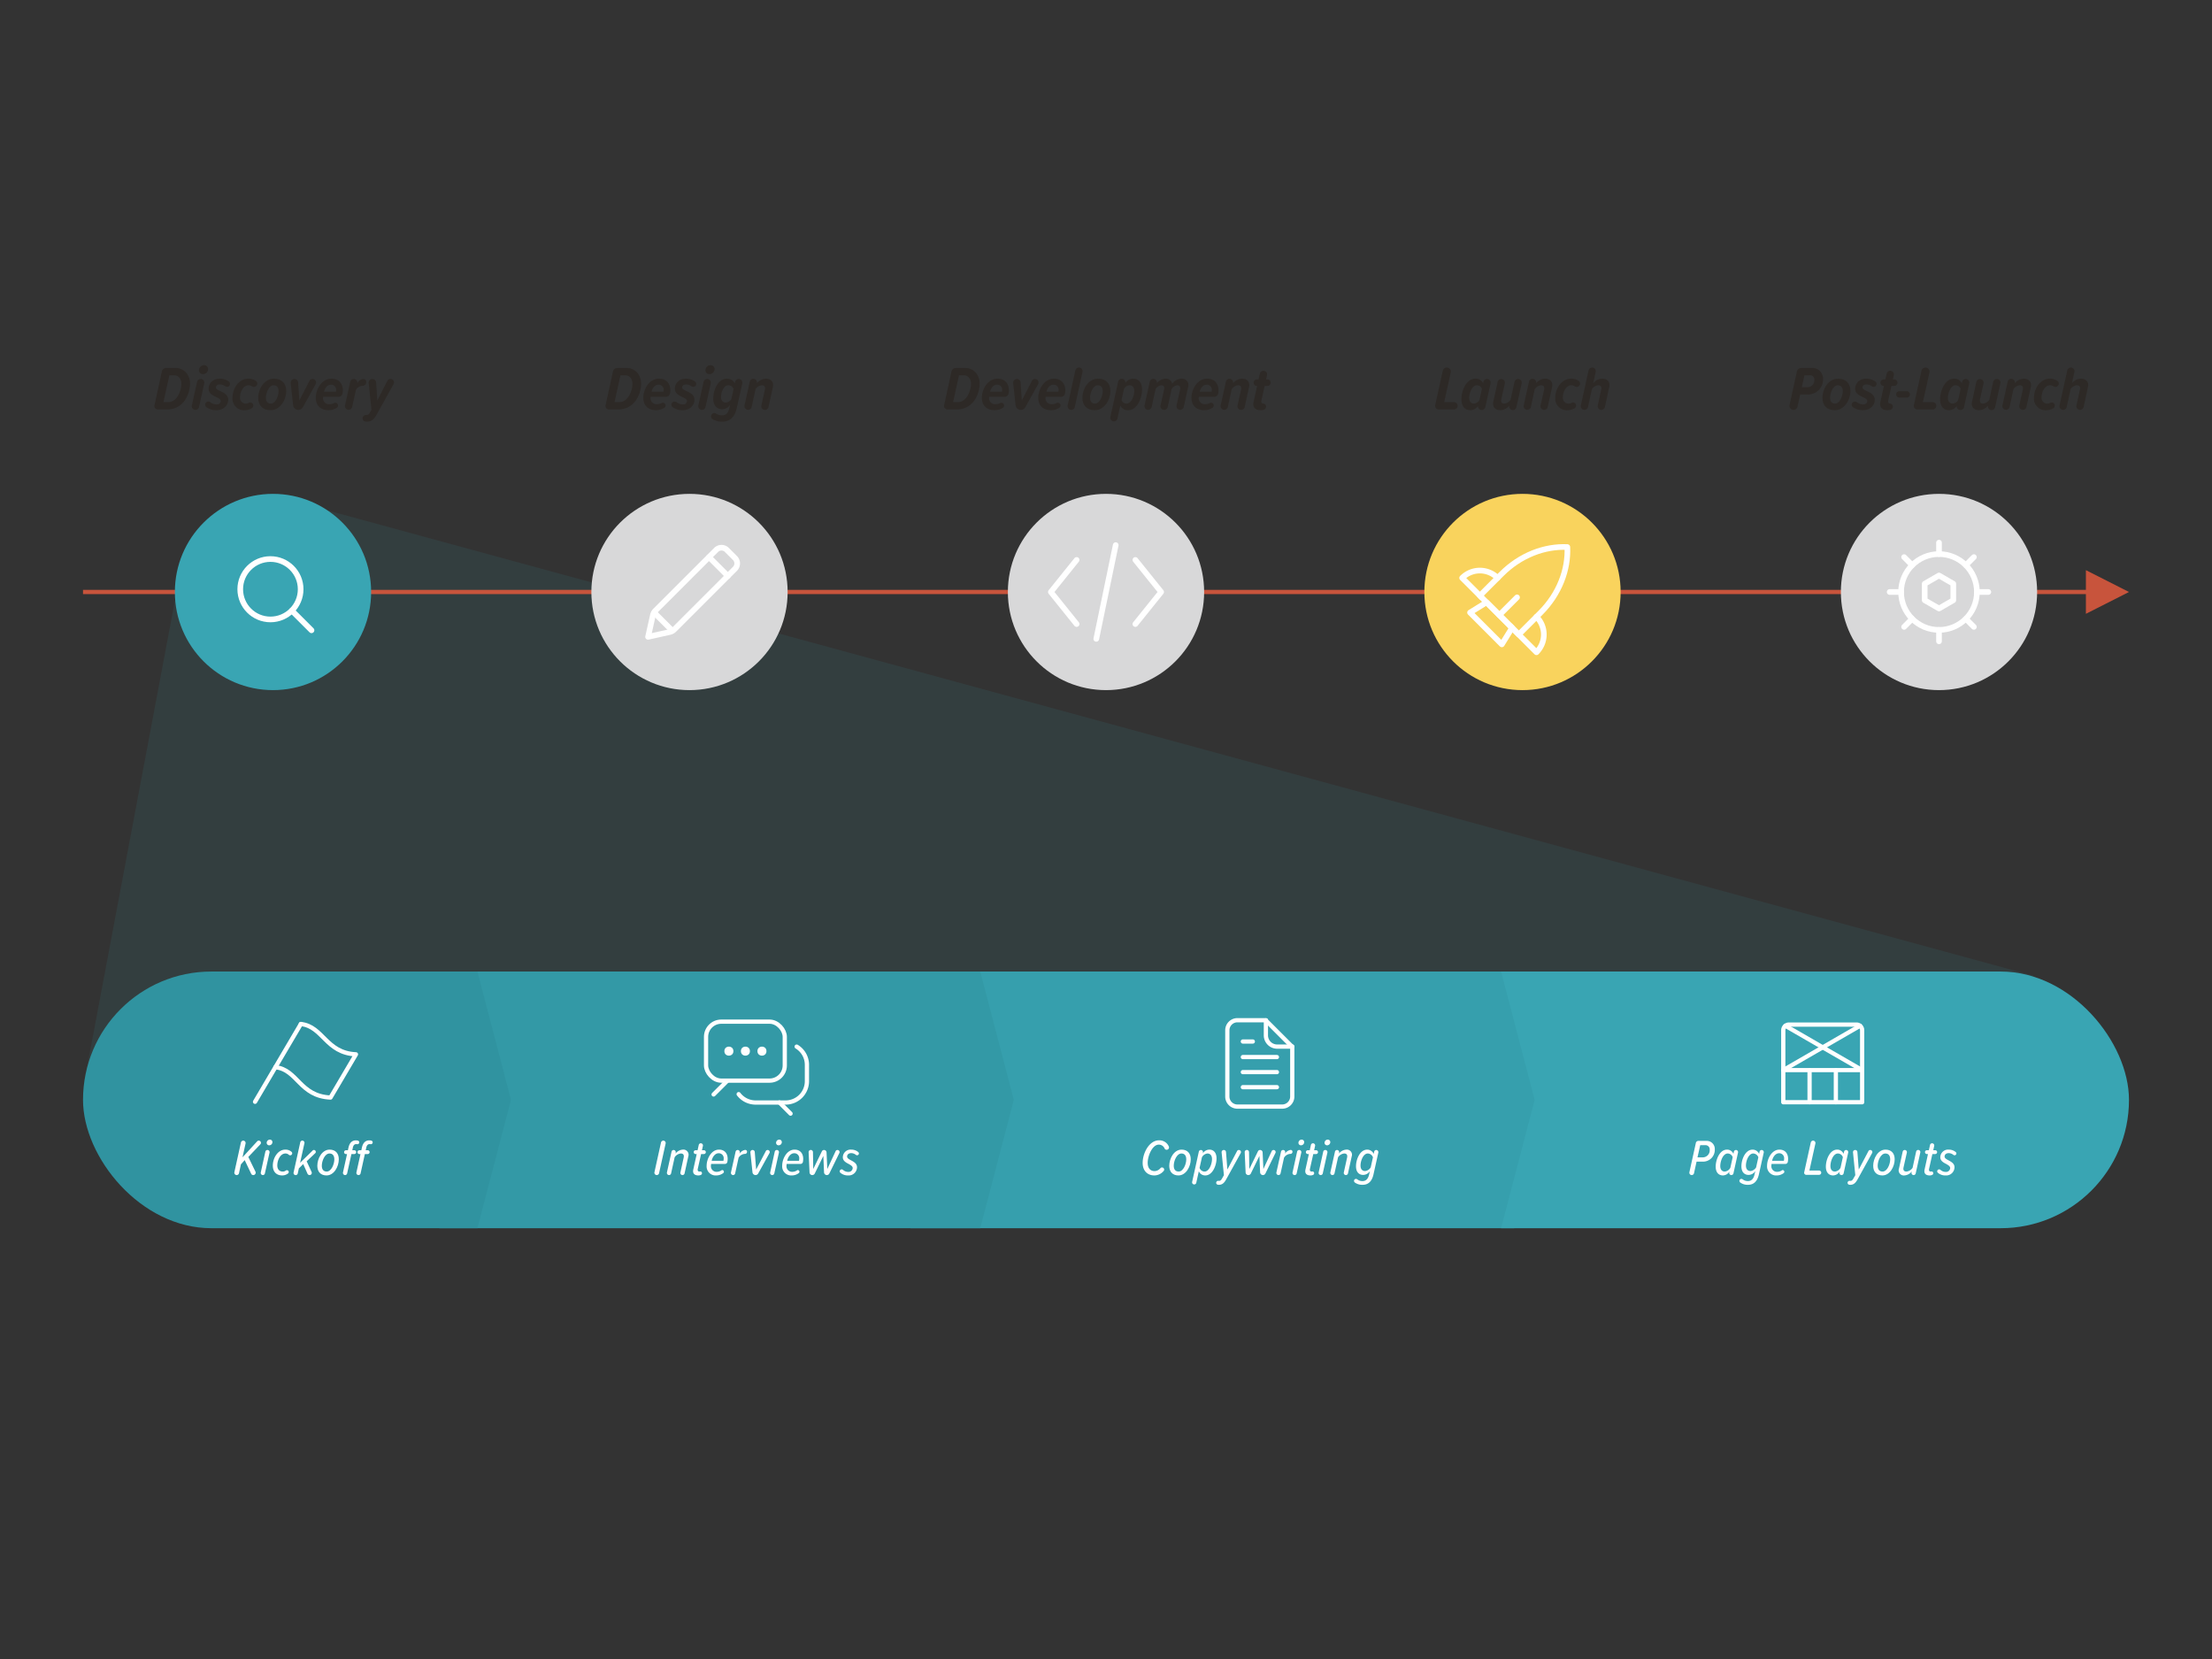 <?xml version="1.0" encoding="UTF-8"?> <svg xmlns="http://www.w3.org/2000/svg" xmlns:xlink="http://www.w3.org/1999/xlink" id="Layer_1" data-name="Layer 1" width="900" height="675" viewBox="0 0 900 675"><rect x="0" y="0" width="900" height="675" fill="#333333" stroke="none"/><defs><clipPath id="clip-path"><rect x="33.776" y="395.29" width="832.448" height="104.431" rx="52.216" style="fill:none"></rect></clipPath></defs><polyline points="35.174 435.523 71.149 244.471 133.253 207.663 827.878 397.152" style="fill:#39a5b3;opacity:0.1"></polyline><g style="clip-path:url(#clip-path)"><rect x="370.45" y="371.492" width="245.65" height="168.75" style="fill:#369fad"></rect><rect x="178.75" y="371.492" width="220.088" height="168.75" style="fill:#3399a6"></rect><rect x="33.776" y="371.492" width="160.474" height="168.75" style="fill:#3093a0"></rect><rect x="610.75" y="371.492" width="255.474" height="168.75" style="fill:#39a5b3"></rect><polygon points="207.907 447.506 194.25 499.721 184.043 447.506 194.25 395.29 207.907 447.506" style="fill:#3093a0"></polygon><polygon points="412.495 447.506 398.838 499.721 388.631 447.506 398.838 395.29 412.495 447.506" style="fill:#3399a6"></polygon><polygon points="624.407 447.506 610.75 499.721 600.543 447.506 610.75 395.29 624.407 447.506" style="fill:#369fad"></polygon></g><line x1="33.776" y1="240.864" x2="857.459" y2="240.864" style="fill:none;stroke:#c8543c;stroke-miterlimit:10;stroke-width:1.725px"></line><path d="M62.913,164.62,65.822,151.312a1.841,1.841,0,0,1,1.974-1.594h3.693c2.96,0,5.819,2.353,5.819,6.375,0,3.896-2.354,10.499-9.412,10.499H64.507A1.46,1.46,0,0,1,62.913,164.62Zm10.879-8.399c0-2.176-1.24-3.517-2.936-3.517H68.909l-2.403,10.904h1.973C72.021,163.607,73.792,158.927,73.792,156.22Z" style="fill:#2d2926"></path><path d="M78.062,164.948l2.125-9.588a1.518,1.518,0,0,1,1.467-1.164,1.475,1.475,0,0,1,1.442,1.821l-2.125,9.588A1.469,1.469,0,0,1,79.529,166.77,1.503,1.503,0,0,1,78.062,164.948Zm4.958-16.368a1.594,1.594,0,0,1,1.645,1.568,2.077,2.077,0,0,1-2.074,2.074,1.578,1.578,0,0,1-1.645-1.568A2.094,2.094,0,0,1,83.021,148.58Z" style="fill:#2d2926"></path><path d="M83.461,164.67a1.301,1.301,0,0,1,1.315-1.29,1.208,1.208,0,0,1,.734.228,4.378,4.378,0,0,0,2.631.936,1.5,1.5,0,0,0,1.67-1.366c0-.708-.835-1.138-1.821-1.619-1.392-.658-3.112-1.467-3.112-3.39,0-2.125,1.594-4.098,4.604-4.098a6.15,6.15,0,0,1,3.517,1.088,1.215,1.215,0,0,1-.658,2.251,1.134,1.134,0,0,1-.683-.253,4.248,4.248,0,0,0-2.227-.734c-.986,0-1.594.531-1.594,1.24,0,.607.784.987,1.746,1.442,1.416.658,3.264,1.492,3.264,3.542,0,2.277-1.822,4.25-4.857,4.25a6.868,6.868,0,0,1-3.947-1.189A1.295,1.295,0,0,1,83.461,164.67Z" style="fill:#2d2926"></path><path d="M101.044,154.07a5.116,5.116,0,0,1,2.96.835,1.362,1.362,0,0,1,.683,1.164,1.398,1.398,0,0,1-1.391,1.366,1.289,1.289,0,0,1-.76-.228,2.289,2.289,0,0,0-1.391-.456c-2.126,0-3.467,2.631-3.467,4.857a2.336,2.336,0,0,0,2.429,2.606,2.182,2.182,0,0,0,1.189-.354,1.176,1.176,0,0,1,.531-.101,1.247,1.247,0,0,1,1.239,1.265,1.277,1.277,0,0,1-.632,1.088,5.366,5.366,0,0,1-2.809.784,4.684,4.684,0,0,1-5.034-5.06C94.593,157.991,97.198,154.07,101.044,154.07Z" style="fill:#2d2926"></path><path d="M111.446,154.07c3.238,0,5.01,1.999,5.01,5.009,0,3.668-2.479,7.817-6.376,7.817-3.238,0-5.009-1.999-5.009-5.009C105.071,158.219,107.525,154.07,111.446,154.07Zm-.126,2.682c-1.948,0-3.138,3.137-3.138,5.085,0,1.594.76,2.378,2.024,2.378,1.948,0,3.137-3.137,3.137-5.085C113.344,157.536,112.585,156.751,111.32,156.751Z" style="fill:#2d2926"></path><path d="M128.42,156.321l-5.186,9.361a2.128,2.128,0,0,1-3.973-.81l-.986-8.956a1.544,1.544,0,0,1,1.518-1.72,1.525,1.525,0,0,1,1.519,1.442l.48,7.312,4.099-7.969a1.405,1.405,0,0,1,1.265-.784A1.424,1.424,0,0,1,128.42,156.321Z" style="fill:#2d2926"></path><path d="M134.861,154.07c2.834,0,4.604,1.796,4.63,4.781a6.971,6.971,0,0,1-.101,1.038,1.707,1.707,0,0,1-1.923,1.568h-5.996c-.025.253-.051.48-.051.683a2.424,2.424,0,0,0,2.707,2.302,4.039,4.039,0,0,0,1.821-.456.811.811,0,0,1,.48-.126A1.112,1.112,0,0,1,137.543,164.999a1.08,1.08,0,0,1-.581.961,6.367,6.367,0,0,1-3.214.936c-3.238,0-5.262-1.847-5.262-5.06C128.486,158.371,130.89,154.07,134.861,154.07Zm1.897,4.554a1.989,1.989,0,0,0-2.1-2.1c-1.568,0-2.58,1.568-2.809,2.858h4.833A3.919,3.919,0,0,0,136.759,158.624Z" style="fill:#2d2926"></path><path d="M149.016,155.461a1.429,1.429,0,0,1-1.392,1.493.556.556,0,0,1-.202.025,3.501,3.501,0,0,0-2.581,1.543l-1.568,7.083a1.489,1.489,0,0,1-2.909-.632l2.125-9.563a1.494,1.494,0,0,1,1.467-1.214,1.439,1.439,0,0,1,1.417,1.695,3.296,3.296,0,0,1,2.403-1.695A1.176,1.176,0,0,1,149.016,155.461Z" style="fill:#2d2926"></path><path d="M148.917,168.844h.253a1.399,1.399,0,0,0,1.265-.86l.709-1.265-1.139-10.828a1.524,1.524,0,1,1,3.036-.253l.48,7.286,4.073-7.944a1.432,1.432,0,1,1,2.529,1.341l-6.855,12.346c-1.215,2.175-2.354,2.884-4.099,2.884a1.789,1.789,0,0,1-.354-.025,1.334,1.334,0,0,1-1.29-1.315A1.366,1.366,0,0,1,148.917,168.844Z" style="fill:#2d2926"></path><path d="M246.448,164.621l2.909-13.308a1.841,1.841,0,0,1,1.974-1.594h3.693c2.96,0,5.819,2.353,5.819,6.375,0,3.896-2.354,10.499-9.412,10.499H248.042A1.46,1.46,0,0,1,246.448,164.621Zm10.879-8.399c0-2.176-1.24-3.517-2.936-3.517h-1.947L250.041,163.608h1.973C255.556,163.608,257.327,158.928,257.327,156.221Z" style="fill:#2d2926"></path><path d="M268.121,154.071c2.834,0,4.604,1.796,4.63,4.781a6.971,6.971,0,0,1-.101,1.038,1.707,1.707,0,0,1-1.923,1.568h-5.996c-.025.253-.051.48-.051.683a2.424,2.424,0,0,0,2.707,2.302,4.039,4.039,0,0,0,1.821-.456.811.811,0,0,1,.48-.126A1.112,1.112,0,0,1,270.803,165a1.08,1.08,0,0,1-.581.961,6.367,6.367,0,0,1-3.214.936c-3.238,0-5.262-1.847-5.262-5.06C261.746,158.372,264.149,154.071,268.121,154.071Zm1.897,4.554a1.989,1.989,0,0,0-2.1-2.1c-1.568,0-2.58,1.568-2.809,2.858h4.833A3.92,3.92,0,0,0,270.019,158.625Z" style="fill:#2d2926"></path><path d="M273.162,164.671a1.301,1.301,0,0,1,1.315-1.29,1.208,1.208,0,0,1,.734.228,4.378,4.378,0,0,0,2.631.936,1.5,1.5,0,0,0,1.67-1.366c0-.708-.835-1.138-1.821-1.619-1.392-.658-3.112-1.467-3.112-3.39,0-2.125,1.594-4.098,4.604-4.098a6.15,6.15,0,0,1,3.517,1.088,1.215,1.215,0,0,1-.658,2.251,1.134,1.134,0,0,1-.683-.253,4.248,4.248,0,0,0-2.227-.734c-.986,0-1.594.531-1.594,1.24,0,.607.784.987,1.746,1.442,1.416.658,3.264,1.492,3.264,3.542,0,2.277-1.822,4.25-4.857,4.25a6.868,6.868,0,0,1-3.947-1.189A1.295,1.295,0,0,1,273.162,164.671Z" style="fill:#2d2926"></path><path d="M284.142,164.949l2.125-9.588a1.518,1.518,0,0,1,1.467-1.164,1.475,1.475,0,0,1,1.442,1.821l-2.125,9.588a1.469,1.469,0,0,1-1.442,1.164A1.503,1.503,0,0,1,284.142,164.949Zm4.958-16.368a1.594,1.594,0,0,1,1.645,1.568,2.077,2.077,0,0,1-2.074,2.074,1.578,1.578,0,0,1-1.645-1.568A2.094,2.094,0,0,1,289.1,148.581Z" style="fill:#2d2926"></path><path d="M302.016,156.019l-2.227,9.943c-.961,4.427-3.415,5.591-5.92,5.591a7.139,7.139,0,0,1-3.921-1.012,1.331,1.331,0,0,1,.708-2.479,1.19,1.19,0,0,1,.709.228,4.535,4.535,0,0,0,2.429.709c1.366,0,2.454-.733,2.935-2.909l.354-1.417a3.902,3.902,0,0,1-3.188,1.822c-2.1,0-3.693-1.341-3.693-4.352,0-3.365,1.872-8.07,5.616-8.07a3.573,3.573,0,0,1,3.163,1.897l.126-.582a1.514,1.514,0,0,1,1.468-1.189A1.489,1.489,0,0,1,302.016,156.019Zm-3.542,2.227a2.338,2.338,0,0,0-2.15-1.493c-1.872,0-2.96,2.833-2.96,4.807,0,1.467.76,2.227,1.999,2.227a2.92,2.92,0,0,0,2.201-1.417Z" style="fill:#2d2926"></path><path d="M314.45,157.537l-1.771,8.07a1.486,1.486,0,1,1-2.885-.708l1.417-6.375c.253-1.139-.202-1.771-1.239-1.771a3.601,3.601,0,0,0-2.556,1.543l-1.594,7.311a1.489,1.489,0,0,1-2.909-.632l2.125-9.614a1.484,1.484,0,1,1,2.909.582,4.937,4.937,0,0,1,3.593-1.872C313.717,154.071,314.931,155.437,314.45,157.537Z" style="fill:#2d2926"></path><path d="M384.193,164.62l2.909-13.308a1.841,1.841,0,0,1,1.974-1.594h3.693c2.96,0,5.818,2.353,5.818,6.375,0,3.896-2.353,10.499-9.411,10.499h-3.39A1.46,1.46,0,0,1,384.193,164.62Zm10.879-8.399c0-2.176-1.24-3.517-2.936-3.517h-1.947l-2.403,10.904h1.973C393.301,163.607,395.072,158.927,395.072,156.22Z" style="fill:#2d2926"></path><path d="M405.866,154.07c2.834,0,4.604,1.796,4.63,4.781a6.972,6.972,0,0,1-.101,1.038,1.707,1.707,0,0,1-1.923,1.568h-5.996c-.025.253-.051.48-.051.683a2.424,2.424,0,0,0,2.707,2.302,4.039,4.039,0,0,0,1.821-.456.812.812,0,0,1,.481-.126,1.112,1.112,0,0,1,1.112,1.139,1.08,1.08,0,0,1-.581.961,6.365,6.365,0,0,1-3.214.936c-3.238,0-5.262-1.847-5.262-5.06C399.491,158.371,401.895,154.07,405.866,154.07Zm1.897,4.554a1.989,1.989,0,0,0-2.1-2.1c-1.568,0-2.58,1.568-2.809,2.858h4.833A3.92,3.92,0,0,0,407.764,158.624Z" style="fill:#2d2926"></path><path d="M422.375,156.321l-5.186,9.361a2.128,2.128,0,0,1-3.973-.81l-.986-8.956a1.544,1.544,0,0,1,1.518-1.72,1.525,1.525,0,0,1,1.519,1.442l.48,7.312,4.099-7.969a1.405,1.405,0,0,1,1.265-.784A1.424,1.424,0,0,1,422.375,156.321Z" style="fill:#2d2926"></path><path d="M428.816,154.07c2.834,0,4.604,1.796,4.63,4.781a6.971,6.971,0,0,1-.101,1.038,1.707,1.707,0,0,1-1.923,1.568h-5.996c-.025.253-.051.48-.051.683a2.424,2.424,0,0,0,2.707,2.302,4.039,4.039,0,0,0,1.821-.456.811.811,0,0,1,.48-.126,1.112,1.112,0,0,1,1.113,1.139,1.08,1.08,0,0,1-.581.961,6.367,6.367,0,0,1-3.214.936c-3.238,0-5.262-1.847-5.262-5.06C422.441,158.371,424.845,154.07,428.816,154.07Zm1.897,4.554a1.989,1.989,0,0,0-2.1-2.1c-1.568,0-2.58,1.568-2.809,2.858h4.833A3.919,3.919,0,0,0,430.714,158.624Z" style="fill:#2d2926"></path><path d="M434.394,164.974l3.137-14.269a1.519,1.519,0,0,1,1.468-1.164,1.464,1.464,0,0,1,1.441,1.796L437.303,165.606a1.469,1.469,0,0,1-1.442,1.164A1.493,1.493,0,0,1,434.394,164.974Z" style="fill:#2d2926"></path><path d="M446.782,154.07c3.238,0,5.01,1.999,5.01,5.009,0,3.668-2.479,7.817-6.376,7.817-3.238,0-5.009-1.999-5.009-5.009C440.407,158.219,442.861,154.07,446.782,154.07Zm-.126,2.682c-1.948,0-3.138,3.137-3.138,5.085,0,1.594.76,2.378,2.024,2.378,1.948,0,3.137-3.137,3.137-5.085C448.68,157.536,447.921,156.751,446.656,156.751Z" style="fill:#2d2926"></path><path d="M464.662,158.548c0,3.415-1.948,8.349-5.667,8.349A3.279,3.279,0,0,1,455.832,164.999l-1.163,5.262a1.477,1.477,0,1,1-2.885-.632l3.138-14.269a1.498,1.498,0,0,1,2.96.456,3.822,3.822,0,0,1,3.111-1.746C463.245,154.07,464.662,155.638,464.662,158.548Zm-3.163.531c0-1.467-.784-2.328-1.947-2.328a2.88,2.88,0,0,0-2.227,1.467l-1.012,4.554a2.229,2.229,0,0,0,2.074,1.442C460.336,164.215,461.499,161.052,461.499,159.079Z" style="fill:#2d2926"></path><path d="M483.404,157.536l-1.771,8.07A1.521,1.521,0,0,1,480.166,166.77a1.487,1.487,0,0,1-1.442-1.847l1.442-6.501c.202-1.012-.253-1.67-1.189-1.67a3.277,3.277,0,0,0-2.276,1.543l-1.594,7.311a1.52,1.52,0,0,1-1.468,1.164,1.485,1.485,0,0,1-1.441-1.872l1.441-6.477c.228-1.012-.126-1.67-1.214-1.67a3.337,3.337,0,0,0-2.252,1.543l-1.594,7.311a1.489,1.489,0,0,1-2.909-.632l2.125-9.614a1.481,1.481,0,1,1,2.909.557,4.649,4.649,0,0,1,3.415-1.847,2.588,2.588,0,0,1,2.809,1.999l-.025.126a4.864,4.864,0,0,1,3.744-2.125A2.627,2.627,0,0,1,483.404,157.536Z" style="fill:#2d2926"></path><path d="M491.153,154.07c2.834,0,4.604,1.796,4.63,4.781a6.972,6.972,0,0,1-.101,1.038,1.707,1.707,0,0,1-1.923,1.568h-5.996c-.025.253-.051.48-.051.683a2.424,2.424,0,0,0,2.707,2.302,4.039,4.039,0,0,0,1.821-.456.812.812,0,0,1,.481-.126,1.112,1.112,0,0,1,1.112,1.139,1.08,1.08,0,0,1-.581.961,6.365,6.365,0,0,1-3.214.936c-3.238,0-5.262-1.847-5.262-5.06C484.778,158.371,487.182,154.07,491.153,154.07Zm1.897,4.554a1.989,1.989,0,0,0-2.1-2.1c-1.568,0-2.58,1.568-2.809,2.858h4.833A3.92,3.92,0,0,0,493.051,158.624Z" style="fill:#2d2926"></path><path d="M508.19,157.536l-1.771,8.07a1.486,1.486,0,1,1-2.885-.708l1.417-6.375c.253-1.139-.202-1.771-1.239-1.771a3.601,3.601,0,0,0-2.556,1.543l-1.594,7.311a1.489,1.489,0,0,1-2.909-.632l2.125-9.614a1.484,1.484,0,1,1,2.909.582,4.937,4.937,0,0,1,3.593-1.872C507.457,154.07,508.671,155.436,508.19,157.536Z" style="fill:#2d2926"></path><path d="M517.001,155.664a1.356,1.356,0,0,1-1.341,1.366h-1.113l-1.29,5.819c-.203.86.075,1.315.759,1.366.051,0,.102.025.151.025a1.194,1.194,0,0,1,.962,1.113,1.329,1.329,0,0,1-1.113,1.392,2.997,2.997,0,0,1-.986.152c-2.303,0-3.467-1.139-2.985-3.365l1.441-6.502H511.334a1.303,1.303,0,0,1-1.266-1.341,1.328,1.328,0,0,1,1.342-1.315h.657l.531-2.353a1.519,1.519,0,0,1,1.468-1.164,1.474,1.474,0,0,1,1.441,1.821l-.379,1.695h.582A1.312,1.312,0,0,1,517.001,155.664Z" style="fill:#2d2926"></path><path d="M583.987,164.62l3.036-13.763a1.68,1.68,0,0,1,1.619-1.316,1.653,1.653,0,0,1,1.619,2.024l-2.656,12.042h3.972a1.512,1.512,0,0,1,1.492,1.493,1.495,1.495,0,0,1-1.492,1.493h-5.971A1.482,1.482,0,0,1,583.987,164.62Z" style="fill:#2d2926"></path><path d="M606.474,155.993l-2.125,9.613a1.478,1.478,0,0,1-1.492,1.214,1.546,1.546,0,0,1-1.519-1.619,3.808,3.808,0,0,1-3.061,1.695c-2.252,0-3.669-1.569-3.669-4.478,0-3.441,1.948-8.349,5.692-8.349a3.247,3.247,0,0,1,3.137,1.923l.127-.633a1.541,1.541,0,0,1,1.467-1.164A1.479,1.479,0,0,1,606.474,155.993Zm-3.517,2.201a2.229,2.229,0,0,0-2.074-1.442c-1.948,0-3.112,3.163-3.112,5.161,0,1.467.784,2.302,1.948,2.302a2.873,2.873,0,0,0,2.227-1.442Z" style="fill:#2d2926"></path><path d="M619.121,155.993l-2.125,9.613a1.482,1.482,0,1,1-2.91-.557,4.993,4.993,0,0,1-3.566,1.847c-2.201,0-3.391-1.366-2.936-3.466l1.771-8.07a1.497,1.497,0,1,1,2.909.709l-1.417,6.375c-.278,1.138.203,1.771,1.24,1.771a3.551,3.551,0,0,0,2.529-1.543l1.594-7.312a1.513,1.513,0,0,1,1.442-1.164A1.469,1.469,0,0,1,619.121,155.993Z" style="fill:#2d2926"></path><path d="M631.492,157.536,629.721,165.606a1.468,1.468,0,0,1-1.441,1.164,1.484,1.484,0,0,1-1.442-1.872l1.417-6.375c.253-1.139-.202-1.771-1.239-1.771a3.601,3.601,0,0,0-2.556,1.543l-1.594,7.311a1.489,1.489,0,0,1-2.909-.632l2.125-9.614a1.484,1.484,0,1,1,2.909.582,4.937,4.937,0,0,1,3.593-1.872C630.759,154.07,631.973,155.436,631.492,157.536Z" style="fill:#2d2926"></path><path d="M639.255,154.07a5.116,5.116,0,0,1,2.96.835,1.362,1.362,0,0,1,.683,1.164,1.398,1.398,0,0,1-1.391,1.366,1.289,1.289,0,0,1-.76-.228,2.289,2.289,0,0,0-1.391-.456c-2.126,0-3.467,2.631-3.467,4.857a2.336,2.336,0,0,0,2.429,2.606,2.182,2.182,0,0,0,1.189-.354,1.176,1.176,0,0,1,.531-.101,1.247,1.247,0,0,1,1.239,1.265,1.277,1.277,0,0,1-.632,1.088,5.366,5.366,0,0,1-2.809.784,4.684,4.684,0,0,1-5.034-5.06C632.804,157.991,635.409,154.07,639.255,154.07Z" style="fill:#2d2926"></path><path d="M650.082,164.974l1.392-6.401a2.533,2.533,0,0,0,.102-.632c0-.835-.582-1.189-1.417-1.189a3.609,3.609,0,0,0-2.454,1.543l-1.594,7.311A1.469,1.469,0,0,1,644.668,166.77a1.493,1.493,0,0,1-1.467-1.796l3.137-14.269a1.52,1.52,0,0,1,1.468-1.164,1.464,1.464,0,0,1,1.441,1.796l-1.012,4.604a4.852,4.852,0,0,1,3.593-1.872c1.897,0,3.035,1.062,3.035,2.581a3.72,3.72,0,0,1-.126.885l-1.746,8.07a1.519,1.519,0,0,1-1.467,1.164A1.464,1.464,0,0,1,650.082,164.974Z" style="fill:#2d2926"></path><path d="M728.112,164.747l2.96-13.434a1.841,1.841,0,0,1,1.974-1.594H737.169a4.33,4.33,0,0,1,4.579,4.478,6.117,6.117,0,0,1-6.526,6.299h-2.783l-1.088,4.958a1.68,1.68,0,0,1-1.619,1.316A1.653,1.653,0,0,1,728.112,164.747ZM738.207,154.525a1.714,1.714,0,0,0-1.797-1.847h-2.226l-1.088,4.857h2.353A2.807,2.807,0,0,0,738.207,154.525Z" style="fill:#2d2926"></path><path d="M747.873,154.07c3.238,0,5.01,1.999,5.01,5.009,0,3.668-2.479,7.817-6.376,7.817-3.238,0-5.009-1.999-5.009-5.009C741.498,158.219,743.952,154.07,747.873,154.07Zm-.126,2.682c-1.948,0-3.138,3.137-3.138,5.085,0,1.594.76,2.378,2.024,2.378,1.948,0,3.137-3.137,3.137-5.085C749.771,157.536,749.012,156.752,747.747,156.752Z" style="fill:#2d2926"></path><path d="M753.398,164.67a1.301,1.301,0,0,1,1.315-1.29,1.208,1.208,0,0,1,.734.228,4.378,4.378,0,0,0,2.631.936,1.5,1.5,0,0,0,1.67-1.366c0-.708-.835-1.138-1.821-1.619-1.392-.658-3.112-1.467-3.112-3.39,0-2.125,1.594-4.098,4.604-4.098a6.15,6.15,0,0,1,3.517,1.088,1.215,1.215,0,0,1-.658,2.251,1.134,1.134,0,0,1-.683-.253,4.248,4.248,0,0,0-2.227-.734c-.986,0-1.594.531-1.594,1.24,0,.607.784.987,1.746,1.442,1.416.658,3.264,1.493,3.264,3.542,0,2.277-1.822,4.25-4.857,4.25a6.868,6.868,0,0,1-3.947-1.189A1.295,1.295,0,0,1,753.398,164.67Z" style="fill:#2d2926"></path><path d="M772.029,155.664a1.356,1.356,0,0,1-1.341,1.366H769.575l-1.29,5.819c-.203.86.075,1.315.759,1.366.051,0,.101.025.151.025a1.194,1.194,0,0,1,.962,1.113,1.329,1.329,0,0,1-1.113,1.392,2.997,2.997,0,0,1-.986.152c-2.303,0-3.467-1.139-2.985-3.365l1.441-6.502h-.151a1.302,1.302,0,0,1-1.265-1.341,1.327,1.327,0,0,1,1.341-1.315h.657l.531-2.353a1.519,1.519,0,0,1,1.468-1.164,1.475,1.475,0,0,1,1.441,1.821l-.379,1.695h.582A1.312,1.312,0,0,1,772.029,155.664Z" style="fill:#2d2926"></path><path d="M771.485,160.471a1.296,1.296,0,0,1,1.29-1.29h3.036a1.29,1.29,0,0,1,0,2.581h-3.036A1.296,1.296,0,0,1,771.485,160.471Z" style="fill:#2d2926"></path><path d="M778.759,164.62l3.036-13.763a1.68,1.68,0,0,1,1.619-1.316,1.653,1.653,0,0,1,1.619,2.024L782.377,163.608h3.972a1.512,1.512,0,0,1,1.492,1.493,1.495,1.495,0,0,1-1.492,1.493h-5.971A1.482,1.482,0,0,1,778.759,164.62Z" style="fill:#2d2926"></path><path d="M801.245,155.993l-2.125,9.613a1.478,1.478,0,0,1-1.492,1.214,1.546,1.546,0,0,1-1.519-1.619,3.808,3.808,0,0,1-3.061,1.695c-2.252,0-3.669-1.569-3.669-4.478,0-3.441,1.948-8.349,5.692-8.349a3.247,3.247,0,0,1,3.137,1.923l.127-.633a1.541,1.541,0,0,1,1.467-1.164A1.479,1.479,0,0,1,801.245,155.993Zm-3.517,2.201a2.229,2.229,0,0,0-2.074-1.442c-1.948,0-3.112,3.162-3.112,5.161,0,1.467.784,2.302,1.948,2.302a2.872,2.872,0,0,0,2.227-1.442Z" style="fill:#2d2926"></path><path d="M813.893,155.993l-2.125,9.613a1.482,1.482,0,1,1-2.91-.557,4.993,4.993,0,0,1-3.566,1.847c-2.201,0-3.391-1.366-2.936-3.466l1.771-8.07a1.497,1.497,0,1,1,2.909.709l-1.417,6.375c-.278,1.138.203,1.771,1.24,1.771a3.551,3.551,0,0,0,2.529-1.543l1.594-7.312a1.513,1.513,0,0,1,1.442-1.164A1.469,1.469,0,0,1,813.893,155.993Z" style="fill:#2d2926"></path><path d="M826.264,157.536l-1.771,8.07a1.468,1.468,0,0,1-1.441,1.164,1.484,1.484,0,0,1-1.442-1.872l1.417-6.375c.253-1.139-.202-1.771-1.239-1.771a3.602,3.602,0,0,0-2.556,1.543l-1.594,7.312a1.489,1.489,0,0,1-2.909-.632l2.125-9.614a1.484,1.484,0,1,1,2.909.582,4.937,4.937,0,0,1,3.593-1.872C825.53,154.07,826.744,155.437,826.264,157.536Z" style="fill:#2d2926"></path><path d="M834.026,154.07a5.116,5.116,0,0,1,2.96.835,1.362,1.362,0,0,1,.683,1.164,1.398,1.398,0,0,1-1.391,1.366,1.289,1.289,0,0,1-.76-.228,2.289,2.289,0,0,0-1.391-.456c-2.126,0-3.467,2.631-3.467,4.857a2.336,2.336,0,0,0,2.429,2.606,2.182,2.182,0,0,0,1.189-.354,1.176,1.176,0,0,1,.531-.101,1.247,1.247,0,0,1,1.239,1.265,1.277,1.277,0,0,1-.632,1.088,5.366,5.366,0,0,1-2.809.784,4.684,4.684,0,0,1-5.034-5.06C827.575,157.992,830.181,154.07,834.026,154.07Z" style="fill:#2d2926"></path><path d="M844.854,164.974l1.392-6.401a2.533,2.533,0,0,0,.102-.632c0-.835-.582-1.189-1.417-1.189a3.61,3.61,0,0,0-2.454,1.543l-1.594,7.312a1.47,1.47,0,0,1-1.442,1.164,1.493,1.493,0,0,1-1.467-1.796l3.137-14.269a1.52,1.52,0,0,1,1.468-1.164,1.464,1.464,0,0,1,1.441,1.796l-1.012,4.604a4.852,4.852,0,0,1,3.593-1.872c1.897,0,3.035,1.062,3.035,2.581a3.72,3.72,0,0,1-.126.885l-1.746,8.07a1.519,1.519,0,0,1-1.467,1.164A1.464,1.464,0,0,1,844.854,164.974Z" style="fill:#2d2926"></path><circle cx="788.924" cy="240.864" r="39.926" style="fill:#d8d8d9"></circle><circle cx="619.462" cy="240.864" r="39.926" style="fill:#f9d35d"></circle><circle cx="450" cy="240.864" r="39.926" style="fill:#d8d8d9"></circle><circle cx="280.538" cy="240.864" r="39.926" style="fill:#d8d8d9"></circle><circle cx="111.076" cy="240.864" r="39.926" style="fill:#39a5b3"></circle><polygon points="848.694 249.747 848.694 231.981 866.224 240.864 848.694 249.747" style="fill:#c8543c"></polygon><circle cx="110.037" cy="239.743" r="12.288" style="fill:none;stroke:#fff;stroke-miterlimit:10;stroke-width:2.3px"></circle><line x1="118.726" y1="248.432" x2="126.742" y2="256.448" style="fill:none;stroke:#fff;stroke-linecap:round;stroke-miterlimit:10;stroke-width:2.3px"></line><path d="M288.46,226.662l2.835-2.835a3.105,3.105,0,0,1,4.37-.152l3.457,3.457a3.105,3.105,0,0,1-.152,4.37l-2.835,2.835" style="fill:none;stroke:#fff;stroke-linecap:round;stroke-linejoin:round;stroke-width:2.3px"></path><path d="M272.756,257.091l-9.074,2.025,2.025-9.074a4.25,4.25,0,0,1,1.026-1.652l21.728-21.728,7.675,7.675-21.728,21.728A4.25,4.25,0,0,1,272.756,257.091Z" style="fill:none;stroke:#fff;stroke-linecap:round;stroke-linejoin:round;stroke-width:2.3px"></path><line x1="273.522" y1="256.602" x2="266.195" y2="249.276" style="fill:none;stroke:#fff;stroke-linecap:round;stroke-linejoin:round;stroke-width:2.3px"></line><path d="M637.707,222.58c-9.185-.439-19.091,3.274-26.747,10.93l-8.841,8.841L617.937,258.169l8.841-8.841C634.434,241.672,638.146,231.765,637.707,222.58Z" style="fill:none;stroke:#fff;stroke-linecap:round;stroke-linejoin:round;stroke-width:2.3px"></path><polygon points="611.056 262.175 598.113 249.231 604.838 245.07 615.217 255.45 611.056 262.175" style="fill:none;stroke:#fff;stroke-linecap:round;stroke-linejoin:round;stroke-width:2.3px"></polygon><path d="M625.149,250.957a10.194,10.194,0,0,1,0,14.425l-10.711-10.711" style="fill:none;stroke:#fff;stroke-linecap:round;stroke-linejoin:round;stroke-width:2.3px"></path><path d="M609.33,235.138a10.194,10.194,0,0,0-14.425,0l7.813,7.813" style="fill:none;stroke:#fff;stroke-linecap:round;stroke-linejoin:round;stroke-width:2.3px"></path><line x1="617.24" y1="243.048" x2="610.028" y2="250.26" style="fill:none;stroke:#fff;stroke-linecap:round;stroke-linejoin:round;stroke-width:2.3px"></line><polyline points="461.95 227.819 472.44 240.864 461.95 253.909" style="fill:none;stroke:#fff;stroke-linecap:round;stroke-linejoin:round;stroke-width:2.3px"></polyline><polyline points="438.05 253.909 427.56 240.864 438.05 227.819" style="fill:none;stroke:#fff;stroke-linecap:round;stroke-linejoin:round;stroke-width:2.3px"></polyline><line x1="453.95" y1="221.794" x2="446.05" y2="259.935" style="fill:none;stroke:#fff;stroke-linecap:round;stroke-linejoin:round;stroke-width:2.3px"></line><circle cx="788.924" cy="240.864" r="15.424" style="fill:none;stroke:#fff;stroke-miterlimit:10;stroke-width:2.3px"></circle><polygon points="788.924 234.148 783.108 237.506 783.108 244.222 788.924 247.58 794.74 244.222 794.74 237.506 788.924 234.148" style="fill:none;stroke:#fff;stroke-linejoin:round;stroke-width:2.3px"></polygon><line x1="788.924" y1="256.288" x2="788.924" y2="260.94" style="fill:none;stroke:#fff;stroke-linecap:round;stroke-miterlimit:10;stroke-width:2.3px"></line><line x1="788.924" y1="225.44" x2="788.924" y2="220.788" style="fill:none;stroke:#fff;stroke-linecap:round;stroke-miterlimit:10;stroke-width:2.3px"></line><line x1="799.831" y1="251.771" x2="803.12" y2="255.06" style="fill:none;stroke:#fff;stroke-linecap:round;stroke-miterlimit:10;stroke-width:2.3px"></line><line x1="778.018" y1="229.958" x2="774.728" y2="226.668" style="fill:none;stroke:#fff;stroke-linecap:round;stroke-miterlimit:10;stroke-width:2.3px"></line><line x1="804.348" y1="240.864" x2="809" y2="240.864" style="fill:none;stroke:#fff;stroke-linecap:round;stroke-miterlimit:10;stroke-width:2.3px"></line><line x1="773.5" y1="240.864" x2="768.848" y2="240.864" style="fill:none;stroke:#fff;stroke-linecap:round;stroke-miterlimit:10;stroke-width:2.3px"></line><line x1="799.831" y1="229.958" x2="803.12" y2="226.668" style="fill:none;stroke:#fff;stroke-linecap:round;stroke-miterlimit:10;stroke-width:2.3px"></line><line x1="778.018" y1="251.771" x2="774.728" y2="255.06" style="fill:none;stroke:#fff;stroke-linecap:round;stroke-miterlimit:10;stroke-width:2.3px"></line><path d="M471.581,463.961a4.161,4.161,0,0,1,3.955,2.464.955.955,0,0,1-.85,1.387.917.917,0,0,1-.869-.559,2.489,2.489,0,0,0-2.36-1.532c-2.547,0-4.494,4.452-4.494,7.434,0,2.112,1.057,3.333,2.837,3.333a3.248,3.248,0,0,0,2.34-1.18.807.807,0,0,1,.643-.311.884.884,0,0,1,.89.891.832.832,0,0,1-.248.58,4.989,4.989,0,0,1-3.748,1.781c-2.816,0-4.763-1.905-4.763-5.073C464.913,469.158,467.563,463.961,471.581,463.961Z" style="fill:#fff"></path><path d="M480.752,467.75c2.36,0,3.728,1.491,3.728,3.914,0,3.002-1.926,6.584-5.012,6.584-2.339,0-3.727-1.47-3.727-3.914C475.741,471.332,477.667,467.75,480.752,467.75Zm-.062,1.574c-1.904,0-3.126,3.023-3.126,4.99,0,1.574.766,2.36,1.987,2.36,1.905,0,3.106-3.002,3.106-4.969C482.657,470.11,481.911,469.324,480.689,469.324Z" style="fill:#fff"></path><path d="M494.974,471.332c0,2.837-1.615,6.916-4.576,6.916a2.79,2.79,0,0,1-2.63-1.698l-1.035,4.679a.844.844,0,0,1-.828.684.858.858,0,0,1-.849-1.056l2.712-12.279a.859.859,0,1,1,1.678.373l-.083.373a3.216,3.216,0,0,1,2.671-1.574C493.835,467.75,494.974,469.034,494.974,471.332Zm-1.843.269c0-1.47-.725-2.277-1.864-2.277a2.895,2.895,0,0,0-2.235,1.553l-.953,4.286a2.145,2.145,0,0,0,2.029,1.512C491.992,476.674,493.131,473.548,493.131,471.601Z" style="fill:#fff"></path><path d="M495.718,480.443a1.279,1.279,0,0,0,.269.021c.477,0,.808-.249,1.181-.89l.808-1.429-.932-9.256a.897.897,0,0,1,.89-.994.886.886,0,0,1,.891.828l.56,7.123,3.934-7.496a.802.802,0,0,1,.745-.456.854.854,0,0,1,.746,1.263l-5.984,10.829c-.869,1.532-1.698,2.071-2.878,2.071a2.223,2.223,0,0,1-.373-.021.807.807,0,0,1-.745-.787A.828.828,0,0,1,495.718,480.443Z" style="fill:#fff"></path><path d="M512.708,477.026l-.29-6.709-3.479,7.144a1.12,1.12,0,0,1-2.133-.435l-.373-8.2a.881.881,0,1,1,1.76-.062l.125,6.875,3.499-7.185a.969.969,0,0,1,.891-.559,1.023,1.023,0,0,1,1.015.973l.311,6.771,3.375-7.248a.825.825,0,0,1,.766-.497.849.849,0,0,1,.767,1.222l-4.079,8.344a1.12,1.12,0,0,1-1.015.642A1.138,1.138,0,0,1,512.708,477.026Z" style="fill:#fff"></path><path d="M525.873,468.62a.845.845,0,0,1-.849.87h-.166a3.195,3.195,0,0,0-2.423,1.553l-1.408,6.378a.843.843,0,0,1-.828.683.891.891,0,0,1-.869-1.056l1.884-8.469a.869.869,0,1,1,1.698.373l-.104.477a3.298,3.298,0,0,1,2.277-1.553A.718.718,0,0,1,525.873,468.62Z" style="fill:#fff"></path><path d="M525.9,477.047l1.863-8.469a.866.866,0,0,1,.849-.683.877.877,0,0,1,.85,1.056l-1.885,8.469a.843.843,0,0,1-.828.683A.867.867,0,0,1,525.9,477.047Zm3.706-13.376a1.02,1.02,0,0,1,1.035,1.015,1.309,1.309,0,0,1-1.304,1.304,1.005,1.005,0,0,1-1.036-.994A1.328,1.328,0,0,1,529.606,463.671Z" style="fill:#fff"></path><path d="M536.256,468.765a.783.783,0,0,1-.767.787h-1.159l-1.325,5.922c-.187.746.021,1.201.725,1.201a.725.725,0,0,0,.207-.042.691.691,0,0,1,.745.621.703.703,0,0,1-.455.787,2.332,2.332,0,0,1-.974.207c-1.677,0-2.443-.849-2.091-2.423l1.387-6.274h-.455a.783.783,0,0,1-.767-.787.765.765,0,0,1,.767-.766h.808l.476-2.153a.862.862,0,0,1,.829-.684.891.891,0,0,1,.869,1.056l-.394,1.781h.808A.765.765,0,0,1,536.256,468.765Z" style="fill:#fff"></path><path d="M536.521,477.047l1.863-8.469a.866.866,0,0,1,.849-.683.877.877,0,0,1,.85,1.056l-1.885,8.469a.843.843,0,0,1-.828.683A.867.867,0,0,1,536.521,477.047Zm3.706-13.376a1.02,1.02,0,0,1,1.035,1.015,1.309,1.309,0,0,1-1.304,1.304,1.005,1.005,0,0,1-1.036-.994A1.328,1.328,0,0,1,540.228,463.671Z" style="fill:#fff"></path><path d="M549.97,470.524l-1.512,6.896a.869.869,0,1,1-1.698-.373L548.085,471.042c.249-1.118-.145-1.718-1.18-1.718a3.427,3.427,0,0,0-2.484,1.532l-1.45,6.564a.843.843,0,0,1-.828.683.891.891,0,0,1-.869-1.056l1.884-8.469a.866.866,0,0,1,.849-.683.897.897,0,0,1,.85,1.056l-.104.415a4.108,4.108,0,0,1,2.961-1.615A2.097,2.097,0,0,1,549.97,470.524Z" style="fill:#fff"></path><path d="M560.805,468.951l-1.967,8.862c-.726,3.251-2.465,4.245-4.411,4.245a5.1,5.1,0,0,1-3.188-.932.897.897,0,0,1-.331-.663.808.808,0,0,1,.808-.807.844.844,0,0,1,.497.166,3.357,3.357,0,0,0,2.174.725c1.222,0,2.216-.704,2.65-2.63l.352-1.449a3.358,3.358,0,0,1-2.732,1.574c-1.657,0-2.94-1.098-2.94-3.52,0-2.775,1.573-6.771,4.576-6.771a2.889,2.889,0,0,1,2.629,1.739l.187-.911a.866.866,0,0,1,.85-.683A.887.887,0,0,1,560.805,468.951Zm-2.195,1.926a2.295,2.295,0,0,0-2.091-1.553c-1.843,0-2.961,2.961-2.961,4.907,0,1.491.745,2.236,1.884,2.236a3.058,3.058,0,0,0,2.257-1.491Z" style="fill:#fff"></path><path d="M515.055,415.195v6.052a4.584,4.584,0,0,0,4.584,4.584h6.052" style="fill:none;stroke:#fff;stroke-linecap:round;stroke-miterlimit:10;stroke-width:1.725px"></path><path d="M525.79,425.832v20.303a4.106,4.106,0,0,1-4.106,4.106H503.47a4.106,4.106,0,0,1-4.106-4.106V419.202a4.106,4.106,0,0,1,4.106-4.106h11.585" style="fill:none;stroke:#fff;stroke-linecap:round;stroke-miterlimit:10;stroke-width:1.725px"></path><line x1="515.055" y1="415.195" x2="525.692" y2="425.832" style="fill:none;stroke:#fff;stroke-linecap:round;stroke-miterlimit:10;stroke-width:1.725px"></line><line x1="505.679" y1="423.762" x2="509.736" y2="423.762" style="fill:none;stroke:#fff;stroke-linecap:round;stroke-miterlimit:10;stroke-width:1.725px"></line><line x1="505.679" y1="430.087" x2="519.542" y2="430.087" style="fill:none;stroke:#fff;stroke-linecap:round;stroke-miterlimit:10;stroke-width:1.725px"></line><line x1="505.679" y1="442.337" x2="519.542" y2="442.337" style="fill:none;stroke:#fff;stroke-linecap:round;stroke-miterlimit:10;stroke-width:1.725px"></line><line x1="505.679" y1="436.212" x2="519.542" y2="436.212" style="fill:none;stroke:#fff;stroke-linecap:round;stroke-miterlimit:10;stroke-width:1.725px"></line><path d="M266.274,476.943l2.671-12.092a.995.995,0,0,1,.932-.766.973.973,0,0,1,.953,1.16l-2.672,12.092a.962.962,0,1,1-1.884-.394Z" style="fill:#fff"></path><path d="M280.047,470.524l-1.512,6.896a.869.869,0,1,1-1.698-.373l1.325-6.005c.249-1.118-.145-1.718-1.18-1.718a3.427,3.427,0,0,0-2.484,1.532l-1.45,6.564a.843.843,0,0,1-.828.683.891.891,0,0,1-.869-1.056l1.884-8.469a.866.866,0,0,1,.849-.683.897.897,0,0,1,.85,1.056l-.104.415A4.108,4.108,0,0,1,277.79,467.75,2.097,2.097,0,0,1,280.047,470.524Z" style="fill:#fff"></path><path d="M287.179,468.765a.783.783,0,0,1-.767.787h-1.159l-1.325,5.922c-.187.746.021,1.201.725,1.201a.726.726,0,0,0,.207-.042.691.691,0,0,1,.745.621.703.703,0,0,1-.455.787,2.332,2.332,0,0,1-.974.207c-1.677,0-2.443-.849-2.091-2.423l1.387-6.274h-.455a.783.783,0,0,1-.767-.787.765.765,0,0,1,.767-.766h.808l.476-2.153a.862.862,0,0,1,.829-.684.891.891,0,0,1,.869,1.056l-.394,1.781h.808A.765.765,0,0,1,287.179,468.765Z" style="fill:#fff"></path><path d="M292.542,467.75c2.153,0,3.521,1.408,3.521,3.789a6.419,6.419,0,0,1-.104,1.098,1.021,1.021,0,0,1-1.139.932H289.333a6.102,6.102,0,0,0-.083.849,2.275,2.275,0,0,0,2.464,2.36,3.371,3.371,0,0,0,1.802-.58.561.561,0,0,1,.352-.125.672.672,0,0,1,.663.684.661.661,0,0,1-.29.559,4.684,4.684,0,0,1-2.733.932,3.679,3.679,0,0,1-3.996-3.997C287.511,471.539,289.374,467.75,292.542,467.75Zm1.905,3.686a2.001,2.001,0,0,0-2.05-2.215c-1.512,0-2.589,1.636-2.837,3.085h4.783A4.292,4.292,0,0,0,294.447,471.436Z" style="fill:#fff"></path><path d="M303.952,468.62a.845.845,0,0,1-.849.87h-.166a3.195,3.195,0,0,0-2.423,1.553l-1.408,6.378a.843.843,0,0,1-.828.683.891.891,0,0,1-.869-1.056l1.884-8.469a.869.869,0,1,1,1.698.373l-.104.477A3.298,3.298,0,0,1,303.165,467.874.718.718,0,0,1,303.952,468.62Z" style="fill:#fff"></path><path d="M313.078,469.158l-4.576,8.282a1.24,1.24,0,0,1-1.098.663,1.269,1.269,0,0,1-1.242-1.118l-.849-8.075a.904.904,0,0,1,.89-1.015.886.886,0,0,1,.891.828l.56,7.144,3.934-7.516a.802.802,0,0,1,.745-.456A.847.847,0,0,1,313.078,469.158Z" style="fill:#fff"></path><path d="M313.362,477.047l1.863-8.469a.866.866,0,0,1,.849-.683.877.877,0,0,1,.85,1.056l-1.885,8.469a.843.843,0,0,1-.828.683A.867.867,0,0,1,313.362,477.047Zm3.706-13.376a1.02,1.02,0,0,1,1.035,1.015,1.309,1.309,0,0,1-1.304,1.304,1.005,1.005,0,0,1-1.036-.994A1.328,1.328,0,0,1,317.068,463.671Z" style="fill:#fff"></path><path d="M323.283,467.75c2.153,0,3.521,1.408,3.521,3.789a6.42,6.42,0,0,1-.104,1.098,1.021,1.021,0,0,1-1.139.932h-5.487a6.102,6.102,0,0,0-.083.849,2.275,2.275,0,0,0,2.464,2.36,3.371,3.371,0,0,0,1.802-.58.561.561,0,0,1,.352-.125.672.672,0,0,1,.663.684.661.661,0,0,1-.29.559,4.684,4.684,0,0,1-2.733.932,3.679,3.679,0,0,1-3.996-3.997C318.252,471.539,320.115,467.75,323.283,467.75Zm1.905,3.686a2.001,2.001,0,0,0-2.05-2.215c-1.512,0-2.589,1.636-2.837,3.085h4.783A4.292,4.292,0,0,0,325.188,471.436Z" style="fill:#fff"></path><path d="M335.282,477.026l-.29-6.709-3.479,7.144a1.12,1.12,0,0,1-2.133-.435l-.373-8.2a.881.881,0,1,1,1.76-.062l.125,6.875,3.499-7.185a.969.969,0,0,1,.891-.559,1.023,1.023,0,0,1,1.015.973l.311,6.771,3.375-7.248a.825.825,0,0,1,.766-.497.849.849,0,0,1,.767,1.222l-4.079,8.344a1.12,1.12,0,0,1-1.015.642A1.138,1.138,0,0,1,335.282,477.026Z" style="fill:#fff"></path><path d="M341.657,476.571a.786.786,0,0,1,.787-.787.759.759,0,0,1,.518.186,3.216,3.216,0,0,0,2.174.849,1.675,1.675,0,0,0,1.802-1.574c0-.746-.787-1.18-1.656-1.677-1.118-.58-2.361-1.263-2.361-2.712a3.168,3.168,0,0,1,3.479-3.106,4.384,4.384,0,0,1,2.774.973.793.793,0,0,1,.29.58.743.743,0,0,1-.746.746.736.736,0,0,1-.476-.166,3.074,3.074,0,0,0-1.905-.704c-1.035,0-1.678.58-1.678,1.387,0,.663.746,1.077,1.595,1.532,1.139.621,2.443,1.305,2.443,2.837a3.373,3.373,0,0,1-3.645,3.313,4.566,4.566,0,0,1-3.105-1.077A.736.736,0,0,1,341.657,476.571Z" style="fill:#fff"></path><rect x="287.275" y="415.682" width="32.029" height="23.994" rx="6.193" style="fill:none;stroke:#fff;stroke-miterlimit:10;stroke-width:1.725px"></rect><path d="M324.142,425.843a8.665,8.665,0,0,1,4.174,7.415v6.653a8.67,8.67,0,0,1-8.67,8.67H307.434a8.656,8.656,0,0,1-6.886-3.401" style="fill:none;stroke:#fff;stroke-linecap:round;stroke-miterlimit:10;stroke-width:1.725px"></path><line x1="295.762" y1="439.896" x2="290.353" y2="445.305" style="fill:none;stroke:#fff;stroke-linecap:round;stroke-miterlimit:10;stroke-width:1.725px"></line><line x1="317.123" y1="448.567" x2="321.66" y2="453.104" style="fill:none;stroke:#fff;stroke-linecap:round;stroke-miterlimit:10;stroke-width:1.725px"></line><circle cx="303.29" cy="427.679" r="1.836" style="fill:#fff"></circle><circle cx="296.565" cy="427.679" r="1.836" style="fill:#fff"></circle><circle cx="310.015" cy="427.679" r="1.836" style="fill:#fff"></circle><path d="M687.366,476.943l2.608-11.823a1.09,1.09,0,0,1,1.16-.932h3.147a3.271,3.271,0,0,1,3.416,3.458,4.776,4.776,0,0,1-4.97,4.99h-2.442L689.25,477.337a.962.962,0,1,1-1.884-.394Zm8.262-9.131a1.716,1.716,0,0,0-1.739-1.884h-2.112l-1.118,4.97h2.236A2.851,2.851,0,0,0,695.628,467.812Z" style="fill:#fff"></path><path d="M707.153,468.951,705.29,477.42a.869.869,0,1,1-1.698-.373l.083-.393a3.209,3.209,0,0,1-2.65,1.594c-1.802,0-2.961-1.284-2.961-3.562,0-2.857,1.615-6.937,4.597-6.937a2.729,2.729,0,0,1,2.608,1.719l.207-.891a.859.859,0,1,1,1.678.373Zm-2.174,1.884a2.145,2.145,0,0,0-2.029-1.511c-1.905,0-3.023,3.126-3.023,5.094,0,1.449.704,2.257,1.843,2.257a2.903,2.903,0,0,0,2.257-1.532Z" style="fill:#fff"></path><path d="M717.617,468.951l-1.967,8.862c-.726,3.251-2.465,4.245-4.411,4.245a5.1,5.1,0,0,1-3.188-.932.897.897,0,0,1-.331-.663.808.808,0,0,1,.808-.807.844.844,0,0,1,.497.166,3.357,3.357,0,0,0,2.174.725c1.222,0,2.216-.704,2.65-2.63l.352-1.449a3.358,3.358,0,0,1-2.732,1.574c-1.657,0-2.94-1.098-2.94-3.52,0-2.775,1.573-6.771,4.576-6.771a2.889,2.889,0,0,1,2.629,1.739l.187-.911a.866.866,0,0,1,.85-.683A.887.887,0,0,1,717.617,468.951Zm-2.195,1.926a2.295,2.295,0,0,0-2.091-1.553c-1.843,0-2.961,2.961-2.961,4.907,0,1.491.745,2.236,1.884,2.236a3.058,3.058,0,0,0,2.257-1.491Z" style="fill:#fff"></path><path d="M724.005,467.75c2.153,0,3.521,1.408,3.521,3.789a6.42,6.42,0,0,1-.104,1.098,1.021,1.021,0,0,1-1.139.932h-5.487a6.102,6.102,0,0,0-.083.849,2.275,2.275,0,0,0,2.464,2.36,3.371,3.371,0,0,0,1.802-.58.561.561,0,0,1,.352-.125.672.672,0,0,1,.663.684.661.661,0,0,1-.29.559,4.684,4.684,0,0,1-2.733.932,3.679,3.679,0,0,1-3.996-3.997C718.974,471.539,720.837,467.75,724.005,467.75Zm1.905,3.686a2.001,2.001,0,0,0-2.05-2.215c-1.512,0-2.589,1.636-2.837,3.085h4.783A4.292,4.292,0,0,0,725.91,471.436Z" style="fill:#fff"></path><path d="M734.105,476.84l2.65-11.989a.995.995,0,0,1,.932-.766.973.973,0,0,1,.953,1.16l-2.443,11.016h3.913a.87.87,0,1,1,0,1.739h-5.073A.864.864,0,0,1,734.105,476.84Z" style="fill:#fff"></path><path d="M751.979,468.951l-1.863,8.469a.869.869,0,1,1-1.698-.373l.083-.393a3.209,3.209,0,0,1-2.65,1.594c-1.802,0-2.961-1.284-2.961-3.562,0-2.857,1.615-6.937,4.597-6.937a2.729,2.729,0,0,1,2.608,1.719l.207-.891a.859.859,0,1,1,1.678.373Zm-2.174,1.884a2.145,2.145,0,0,0-2.029-1.511c-1.905,0-3.023,3.126-3.023,5.094,0,1.449.704,2.257,1.843,2.257a2.903,2.903,0,0,0,2.257-1.532Z" style="fill:#fff"></path><path d="M752.61,480.443a1.279,1.279,0,0,0,.269.021c.477,0,.808-.249,1.181-.89l.808-1.429-.932-9.256a.897.897,0,0,1,.89-.994.886.886,0,0,1,.891.828l.56,7.123,3.934-7.496a.802.802,0,0,1,.745-.456.854.854,0,0,1,.746,1.263l-5.984,10.829c-.869,1.532-1.698,2.071-2.878,2.071a2.223,2.223,0,0,1-.373-.021.807.807,0,0,1-.745-.787A.828.828,0,0,1,752.61,480.443Z" style="fill:#fff"></path><path d="M767.161,467.75c2.36,0,3.728,1.491,3.728,3.914,0,3.002-1.926,6.584-5.012,6.584-2.34,0-3.727-1.47-3.727-3.914C762.15,471.332,764.076,467.75,767.161,467.75Zm-.062,1.574c-1.904,0-3.126,3.023-3.126,4.99,0,1.574.766,2.36,1.987,2.36,1.905,0,3.106-3.002,3.106-4.969C769.066,470.11,768.32,469.324,767.099,469.324Z" style="fill:#fff"></path><path d="M781.311,468.951l-1.863,8.469a.866.866,0,0,1-.849.683.886.886,0,0,1-.85-1.056l.104-.435a4.109,4.109,0,0,1-2.982,1.636,2.086,2.086,0,0,1-2.236-2.775l1.512-6.895a.866.866,0,0,1,.849-.683.877.877,0,0,1,.85,1.056l-1.346,6.005c-.249,1.098.145,1.719,1.2,1.719a3.469,3.469,0,0,0,2.485-1.532l1.429-6.564a.869.869,0,1,1,1.697.373Z" style="fill:#fff"></path><path d="M788.155,468.765a.783.783,0,0,1-.767.787h-1.159l-1.325,5.922c-.187.746.021,1.201.725,1.201a.725.725,0,0,0,.207-.042.691.691,0,0,1,.745.621.703.703,0,0,1-.455.787,2.332,2.332,0,0,1-.974.207c-1.677,0-2.443-.849-2.091-2.423l1.387-6.274h-.455a.783.783,0,0,1-.767-.787.765.765,0,0,1,.767-.766h.808l.476-2.153a.862.862,0,0,1,.829-.684.891.891,0,0,1,.869,1.056l-.394,1.781h.808A.765.765,0,0,1,788.155,468.765Z" style="fill:#fff"></path><path d="M788.194,476.571a.786.786,0,0,1,.787-.787.759.759,0,0,1,.518.186,3.216,3.216,0,0,0,2.174.849,1.675,1.675,0,0,0,1.802-1.574c0-.746-.787-1.18-1.656-1.677-1.118-.58-2.361-1.263-2.361-2.712a3.168,3.168,0,0,1,3.479-3.106,4.384,4.384,0,0,1,2.774.973.793.793,0,0,1,.29.58.743.743,0,0,1-.746.746.736.736,0,0,1-.476-.166,3.074,3.074,0,0,0-1.905-.704c-1.035,0-1.678.58-1.678,1.387,0,.663.746,1.077,1.595,1.532,1.139.621,2.443,1.305,2.443,2.837a3.373,3.373,0,0,1-3.645,3.313,4.566,4.566,0,0,1-3.105-1.077A.736.736,0,0,1,788.194,476.571Z" style="fill:#fff"></path><path d="M725.565,448.465V419.171a2.3,2.3,0,0,1,2.3-2.3h27.493a2.3,2.3,0,0,1,2.3,2.3v29.295Z" style="fill:none;stroke:#fff;stroke-linecap:round;stroke-linejoin:round;stroke-width:1.725px"></path><line x1="725.565" y1="435.397" x2="757.659" y2="435.397" style="fill:none;stroke:#fff;stroke-linecap:round;stroke-linejoin:round;stroke-width:1.725px"></line><line x1="726.442" y1="417.377" x2="757.659" y2="435.397" style="fill:none;stroke:#fff;stroke-linecap:round;stroke-linejoin:round;stroke-width:1.725px"></line><line x1="756.784" y1="417.376" x2="725.565" y2="435.397" style="fill:none;stroke:#fff;stroke-linecap:round;stroke-linejoin:round;stroke-width:1.725px"></line><line x1="736.263" y1="448.465" x2="736.263" y2="435.519" style="fill:none;stroke:#fff;stroke-linecap:round;stroke-linejoin:round;stroke-width:1.725px"></line><line x1="746.961" y1="448.465" x2="746.961" y2="435.519" style="fill:none;stroke:#fff;stroke-linecap:round;stroke-linejoin:round;stroke-width:1.725px"></line><path d="M106.167,464.975a.754.754,0,0,1-.228.601l-4.907,5.156,2.898,5.963a.96.96,0,0,1,.104.435.977.977,0,0,1-.994.973.94.94,0,0,1-.89-.621l-2.589-5.466-1.532,1.718-.787,3.603a.962.962,0,1,1-1.884-.394l2.671-12.092a.995.995,0,0,1,.932-.766.973.973,0,0,1,.953,1.16l-1.243,5.632,5.943-6.481a.881.881,0,0,1,1.553.58Z" style="fill:#fff"></path><path d="M106.104,477.047l1.863-8.469a.866.866,0,0,1,.849-.683.877.877,0,0,1,.85,1.056l-1.885,8.469a.843.843,0,0,1-.828.683A.867.867,0,0,1,106.104,477.047Zm3.706-13.376a1.02,1.02,0,0,1,1.035,1.015,1.309,1.309,0,0,1-1.304,1.304,1.005,1.005,0,0,1-1.036-.994A1.328,1.328,0,0,1,109.81,463.671Z" style="fill:#fff"></path><path d="M116.075,467.75a3.607,3.607,0,0,1,2.505.87.804.804,0,0,1,.311.642.84.84,0,0,1-.828.807.93.93,0,0,1-.518-.186,1.935,1.935,0,0,0-1.408-.559c-2.091,0-3.312,2.754-3.312,4.845,0,1.698.952,2.505,2.236,2.505a2.081,2.081,0,0,0,1.305-.456.789.789,0,0,1,.394-.083.729.729,0,0,1,.414,1.325,3.854,3.854,0,0,1-2.361.787c-2.277,0-3.81-1.429-3.81-3.997C111.002,471.187,113.011,467.75,116.075,467.75Z" style="fill:#fff"></path><path d="M128.484,468.661a.655.655,0,0,1-.207.518l-3.499,3.313,2.009,4.369a.889.889,0,0,1-.85,1.242.936.936,0,0,1-.849-.621l-1.719-3.852-1.76,1.739-.456,2.05a.869.869,0,1,1-1.697-.373l2.712-12.279a.867.867,0,0,1,.85-.683.877.877,0,0,1,.849,1.056l-1.76,7.951,5.072-4.949a.669.669,0,0,1,.539-.249A.764.764,0,0,1,128.484,468.661Z" style="fill:#fff"></path><path d="M134.122,467.75c2.36,0,3.728,1.491,3.728,3.914,0,3.002-1.926,6.584-5.012,6.584-2.34,0-3.727-1.47-3.727-3.914C129.111,471.332,131.037,467.75,134.122,467.75Zm-.062,1.574c-1.904,0-3.126,3.023-3.126,4.99,0,1.574.766,2.36,1.987,2.36,1.905,0,3.106-3.002,3.106-4.969C136.027,470.11,135.281,469.324,134.06,469.324Z" style="fill:#fff"></path><path d="M143.565,466.922l-.228,1.077h.808a.776.776,0,0,1,0,1.553h-1.16l-1.739,7.869a.866.866,0,0,1-.849.683.888.888,0,0,1-.849-1.056l1.656-7.496H140.749a.74.74,0,0,1-.745-.787.778.778,0,0,1,.766-.766h.787l.228-1.077c.436-1.967,1.471-2.94,3.003-2.94a2.699,2.699,0,0,1,.808.104.719.719,0,0,1,.58.725.755.755,0,0,1-.891.725,1.826,1.826,0,0,0-.331-.041C144.207,465.493,143.772,465.99,143.565,466.922Zm8.075-2.112a.755.755,0,0,1-.891.725,1.826,1.826,0,0,0-.331-.041c-.745,0-1.18.497-1.387,1.429l-.229,1.077h.808a.776.776,0,0,1,0,1.553h-1.159l-1.739,7.869a.867.867,0,0,1-.85.683.888.888,0,0,1-.849-1.056l1.656-7.496h-.455a.74.74,0,0,1-.745-.787.778.778,0,0,1,.766-.766h.787l.228-1.077c.435-1.967,1.47-2.94,3.003-2.94a2.693,2.693,0,0,1,.807.104A.718.718,0,0,1,151.641,464.81Z" style="fill:#fff"></path><line x1="122.405" y1="416.638" x2="103.768" y2="448.286" style="fill:none;stroke:#fff;stroke-linecap:round;stroke-miterlimit:10;stroke-width:1.725px"></line><path d="M112.05,434.222c9.057.975,9.83,11.777,22.425,12.336l10.355-17.584c-12.257-.536-13.368-11.361-22.425-12.336" style="fill:none;stroke:#fff;stroke-linecap:round;stroke-linejoin:round;stroke-width:1.725px"></path></svg> 